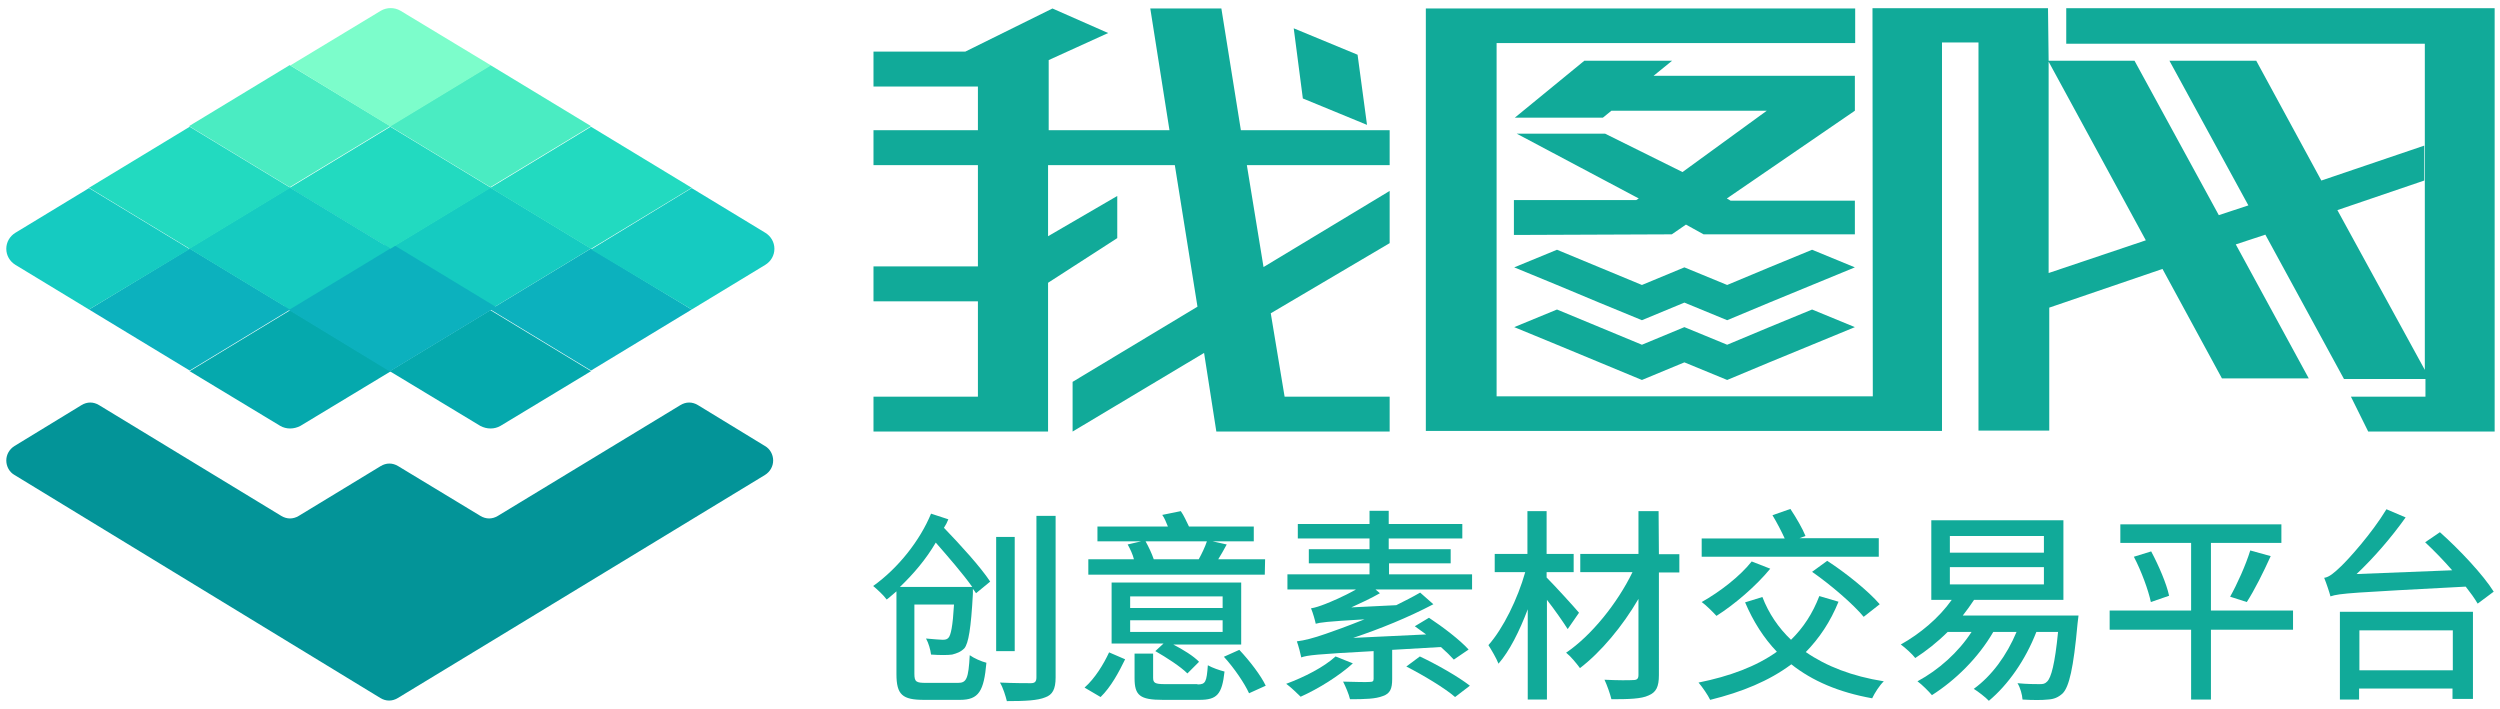 <?xml version="1.0" encoding="utf-8"?>
<!-- Generator: Adobe Illustrator 21.0.0, SVG Export Plug-In . SVG Version: 6.00 Build 0)  -->
<svg version="1.1" id="图层_1" xmlns="http://www.w3.org/2000/svg" xmlns:xlink="http://www.w3.org/1999/xlink" x="0px" y="0px"
	 viewBox="0 0 794.8 225.3" style="enable-background:new 0 0 794.8 225.3;" xml:space="preserve">
<style type="text/css">
	.st0{fill:#039498;}
	.st1{fill:#0CB1BE;}
	.st2{fill:#15CBC1;}
	.st3{fill:#05A9AD;}
	.st4{fill:#22DAC0;}
	.st5{fill:#4AECC2;}
	.st6{fill:#7CFDCB;}
	.st7{fill:#11AA99;}
</style>
<g>
	<g>
		<path class="st0" d="M221.9,128.8c-1.8-1.1-3.8-1.1-5.6,0l-29,17.6l-29,17.6c-1.8,1.1-3.8,1.1-5.6,0l-26.1-15.8
			c-1.8-1.1-3.8-1.1-5.6,0L95,164c-1.8,1.1-3.8,1.1-5.6,0l-57.9-35.2c-1.8-1.1-3.8-1.1-5.6,0l-21.3,13c-1.6,1-2.6,2.7-2.6,4.6
			c0,1.9,1,3.7,2.6,4.6l116.3,70.9c1.8,1.1,3.8,1.1,5.6,0l29-17.6l87.7-53.3c1.6-1,2.6-2.7,2.6-4.6c0-1.9-1-3.7-2.6-4.6L221.9,128.8
			z"/>
		<path class="st1" d="M60.3,117.8l-32-19.4l32-19.4l32,19.4L60.3,117.8z"/>
		<path class="st2" d="M28.3,98.4L4.9,84.2c-1.8-1.1-2.9-3-2.9-5.1s1.1-4,2.9-5.1l23.4-14.2l32,19.4L28.3,98.4z"/>
		<path class="st3" d="M89.1,135.4L60.3,118l32-19.4l32,19.4l-28.8,17.4C93.4,136.5,91,136.5,89.1,135.4L89.1,135.4z"/>
		<path class="st1" d="M187.9,117.8l32-19.4l-32-19.4l-32,19.4L187.9,117.8z"/>
		<path class="st2" d="M219.9,98.4l23.4-14.2c1.8-1.1,2.9-3,2.9-5.1s-1.1-4-2.9-5.1l-23.4-14.2l-32,19.5L219.9,98.4z"/>
		<path class="st3" d="M159.1,135.4l28.8-17.4l-32-19.4l-32,19.4l28.8,17.4C154.8,136.5,157.2,136.5,159.1,135.4L159.1,135.4z"/>
		<path class="st2" d="M155.9,98.4l32-19.4l-32-19.4l-32,19.4L155.9,98.4z"/>
		<path class="st4" d="M187.9,79.1l32-19.4l-32-19.4l-32,19.4L187.9,79.1z"/>
		<path class="st1" d="M123.9,118.1l33.8-20.5l-33.8-20.5L90.2,97.6L123.9,118.1z"/>
		<path class="st4" d="M124.1,79.1l32-19.4l-32-19.4l-32,19.4L124.1,79.1z"/>
		<path class="st5" d="M155.9,59.5l32-19.4l-32-19.4l-32,19.4L155.9,59.5z"/>
		<path class="st2" d="M92.1,98.4l32-19.4l-32-19.4L60.1,79L92.1,98.4z"/>
		<path class="st5" d="M92.1,59.5l32-19.4l-32-19.4l-32,19.4L92.1,59.5z"/>
		<path class="st6" d="M124.1,40.2l32-19.4L127.3,3.4c-1.9-1.1-4.3-1.1-6.2,0L92.3,20.8L124.1,40.2z"/>
		<path class="st4" d="M60.3,79.1l32-19.4l-32-19.4l-32,19.4L60.3,79.1z"/>
	</g>
	<g>
		<polygon class="st7" points="434.6,39.7 431.6,17.4 411.3,9 414.2,31.3 		"/>
		<polygon class="st7" points="388.3,2.7 365.7,2.7 371.8,41.4 333.4,41.4 333.4,19.1 352.3,10.5 334.6,2.7 306.9,16.4 277.7,16.4 
			277.7,27.5 310.9,27.5 310.9,41.4 277.7,41.4 277.7,52.5 310.9,52.5 310.9,84.7 277.7,84.7 277.7,95.8 310.9,95.8 310.9,126.1 
			277.7,126.1 277.7,137.2 333.2,137.2 333.2,89.9 355.2,75.7 355.2,62.3 333.2,75.1 333.2,52.5 373.5,52.5 380.7,97.5 341,121.4 
			341,137.2 382.8,112.2 386.7,137.2 441.8,137.2 441.8,126.1 408.4,126.1 404,99.6 441.8,77.3 441.8,60.7 401.7,84.9 396.4,52.5 
			441.8,52.5 441.8,41.4 394.5,41.4 		"/>
		<path class="st7" d="M656.9,2.6v0.2v11.1h114v103.7l-27.8-50.8l27.6-9.4V46.3L738,57.4l-20.7-38.1h-27.6l25.1,46l-9.4,3.1
			l-26.8-49.1h-27.3l-0.2-16.7h-55.8l0.1,123.4H475.8V13.7h114v-11H453.3V137h164.1V13.5H629v123.4h22.5V97.8l36-12.3l18.9,34.8H734
			l-23.2-42.6l9.4-3.1l25,45.9h25.9v5.6h-23.7l5.5,11.1h40.2V2.6H656.9z M651.3,86.8V19.6l30.9,56.8L651.3,86.8z"/>
		<polygon class="st7" points="589.7,24.1 525.7,24.1 531.6,19.3 503.7,19.3 481.6,37.4 509.6,37.4 512.3,35.2 561.7,35.2 
			534.9,54.7 510.3,42.5 482.2,42.5 521,63.1 520.2,63.6 481.3,63.6 481.3,74.7 531.5,74.5 536,71.4 541.6,74.5 589.7,74.5 
			589.7,63.8 550.2,63.8 549,63.1 589.7,35.2 		"/>
		<polygon class="st7" points="576.1,79.4 562.5,85 549.1,90.6 535.5,85 522,90.6 495,79.4 481.4,85 495,90.6 508.4,96.2 522,101.8 
			535.5,96.2 549.1,101.8 562.5,96.2 576.1,90.6 589.7,85 		"/>
		<polygon class="st7" points="562.5,104 549.1,109.6 535.5,104 522,109.6 495,98.4 481.4,104 495,109.6 522,120.8 535.5,115.2 
			549.1,120.8 562.5,115.2 576.1,109.6 589.7,104 576.1,98.4 		"/>
	</g>
	<path class="st7" d="M424.6,208.7c-3.7,3.4-10,6.6-15.7,8.7c1.3,0.9,3.6,3.1,4.6,4.1c5.6-2.5,12.2-6.6,16.6-10.6L424.6,208.7z"/>
	<path class="st7" d="M441.5,179.1h19.7v-4.5h-19.7v-3.4h23.4v-4.6h-23.4v-4.2h-6.1v4.2h-22.8v4.6h22.8v3.4h-19.3v4.5h19.3v3.5
		h-26.1v4.8h21.8c-4,2.3-8.2,4-9.7,4.6c-1.8,0.7-3.3,1.2-4.6,1.4c0.6,1.4,1.3,3.9,1.5,4.9c1.4-0.4,3.3-0.7,15.5-1.4
		c-5.5,2.2-10.2,3.9-12.3,4.6c-4,1.4-6.8,2.1-9.2,2.4c0.5,1.4,1.2,4,1.4,5.1c2-0.7,4.6-1,23-2v8.8c0,0.8-0.3,1-1.3,1
		c-1,0.1-4.7,0-8.4-0.1c0.8,1.6,1.8,3.9,2.2,5.6c4.8,0,8.1-0.1,10.4-1c2.4-0.8,3-2.4,3-5.4v-9.3l15.5-0.9c1.7,1.5,3.1,2.9,4.1,4
		l4.7-3.2c-2.7-3-8.2-7.2-12.6-10.1l-4.5,2.7c1.1,0.8,2.4,1.7,3.6,2.6l-23.2,1.1c8.6-2.9,17.3-6.4,25.5-10.7l-4.2-3.7
		c-2.4,1.4-5,2.7-7.6,4l-14.3,0.7c3.1-1.4,6.3-2.9,9.1-4.5l-1.4-1.2H468v-4.8h-26.4v-3.5L441.5,179.1L441.5,179.1z"/>
	<path class="st7" d="M447.1,211.9c5.3,2.7,12.3,6.9,15.5,9.7l4.7-3.6c-3.7-2.9-10.6-6.8-15.9-9.3L447.1,211.9z"/>
	<path class="st7" d="M502,194.8c-1.5-1.8-7.8-8.7-10.3-11.2v-1.7h8.6v-5.8h-8.6v-13.6h-6.1v13.6h-10.4v5.8h9.7
		c-2.4,8.5-7,17.9-11.7,23.2c1,1.6,2.5,4.1,3.2,5.9c3.5-4,6.7-10.4,9.3-17.3v28.7h6.1v-31.7c2.5,3.2,5.2,7.1,6.6,9.3L502,194.8z"/>
	<path class="st7" d="M527.3,162.5h-6.4v13.6h-18.5v5.8H519c-4.8,9.9-13.1,20.2-21.1,25.6c1.5,1.2,3.3,3.4,4.4,4.9
		c6.7-5.1,13.6-13.4,18.6-22v24.2c0,1.2-0.5,1.6-1.6,1.6c-1.2,0.1-5.3,0.1-9.2-0.1c0.8,1.7,1.8,4.5,2.2,6.2c5.5,0,9.5-0.1,11.8-1.2
		c2.4-1,3.3-2.7,3.3-6.5V182h6.5v-5.8h-6.5L527.3,162.5L527.3,162.5z"/>
	<path class="st7" d="M545.7,195.8c5.7-3.6,12.6-9.5,17.1-15l-5.9-2.3c-3.8,4.8-10.2,9.7-15.9,12.9
		C542.3,192.3,544.6,194.6,545.7,195.8z"/>
	<path class="st7" d="M580.9,178.3l-4.8,3.5c5.9,4.1,13.1,10.3,16.4,14.3l5.1-4C594.1,188,586.8,182.1,580.9,178.3z"/>
	<path class="st7" d="M584.5,191.3l-6.1-1.8c-2.1,5.5-5.1,10.1-9,13.9c-4-3.8-7.1-8.4-9.1-13.6l-5.5,1.7c2.6,6.1,5.9,11.3,10.1,15.7
		c-6.6,4.7-15,7.8-24.9,9.8c1.2,1.4,3,4,3.7,5.5c10.1-2.5,18.7-6,25.8-11.3c6.7,5.3,15.1,8.9,25.7,10.8c0.8-1.7,2.4-4.2,3.7-5.4
		c-10.1-1.6-18.3-4.8-24.8-9.3C578.4,202.9,581.9,197.7,584.5,191.3z"/>
	<path class="st7" d="M541,177h56.3v-5.9h-25.2l1.9-0.7c-0.9-2.3-3-5.9-4.8-8.6l-5.7,2c1.4,2.3,2.9,5.2,3.9,7.4H541V177z"/>
	<path class="st7" d="M627.6,190.7H656v-25.3h-42v25.3h6.5c-4,5.7-10.1,10.8-16.2,14.2c1.4,1,3.7,3.1,4.6,4.3c3.4-2.2,7-5,10.3-8.3
		h7.6c-4.2,6.5-10.5,12.1-17.2,15.7c1.4,1,3.6,3.2,4.6,4.4c7.4-4.7,14.7-11.8,19.5-20.1h7.4c-3.1,7.4-7.8,13.9-13.6,18.1
		c1.3,0.8,3.8,2.7,4.8,3.8c6.1-5.1,11.6-12.9,15.1-21.9h6.9c-1,10.2-2.2,14.6-3.5,15.8c-0.7,0.7-1.2,0.8-2.4,0.8s-4,0-7-0.3
		c0.9,1.4,1.5,3.7,1.6,5.2c3.2,0.2,6.3,0.2,8,0c2-0.1,3.4-0.7,4.8-2c2-2.1,3.4-7.8,4.7-22.2c0.1-0.8,0.3-2.5,0.3-2.5H624
		C625.3,194,626.5,192.4,627.6,190.7z M619.9,170.4h29.9v5.3h-29.9V170.4z M619.9,185.8v-5.5h29.9v5.5H619.9z"/>
	<path class="st7" d="M683.9,175.3l-5.5,1.7c2.4,4.6,4.6,10.6,5.4,14.4l5.8-2C688.8,185.6,686.3,179.8,683.9,175.3z"/>
	<path class="st7" d="M714.3,191.4c2.4-3.7,5.3-9.5,7.6-14.6l-6.5-1.8c-1.4,4.6-4.2,10.8-6.4,14.7L714.3,191.4z"/>
	<polygon class="st7" points="702.9,172.6 725.3,172.6 725.3,166.7 674.1,166.7 674.1,172.6 696.6,172.6 696.6,194.1 670.7,194.1 
		670.7,200.2 696.6,200.2 696.6,222.4 702.9,222.4 702.9,200.2 729,200.2 729,194.1 702.9,194.1 	"/>
	<path class="st7" d="M743.9,222.4h6.1v-3.5h29.7v3.3h6.5v-27.7h-42.3V222.4z M750.1,200.4h29.7v12.7h-29.7V200.4z"/>
	<path class="st7" d="M775.7,169.2l-4.7,3.2c2.8,2.6,5.8,5.7,8.6,8.9l-30.4,1.2c5.4-5.1,10.9-11.4,15.6-18l-6.1-2.6
		c-4.8,7.9-12.1,15.9-14.4,18.1c-2.2,2.1-3.8,3.5-5.4,3.7c0.7,1.7,1.7,4.7,2,5.9c2.9-1,7.1-1.2,43-3.1c1.5,1.9,2.8,3.7,3.8,5.4
		l5.1-3.8C789.5,182.8,781.9,174.7,775.7,169.2z"/>
</g>
<path class="st7" d="M310.3,188.6c-0.2-0.4-0.6-0.8-1-1.4v1.6c-0.6,11-1.4,15.7-2.7,17.3c-1.2,1.2-2.4,1.6-3.9,2
	c-1.4,0.2-3.9,0.2-6.7,0c-0.2-1.6-0.8-3.7-1.6-5.1c2.4,0.2,4.5,0.4,5.3,0.4c1,0,1.4-0.2,1.8-0.6c0.8-0.8,1.4-3.7,1.8-10.6h-12.6v22
	c0,2.6,0.6,2.9,3.7,2.9h10.2c2.7,0,3.3-1.4,3.7-8.8c1.4,1,3.7,2,5.3,2.4c-0.8,9-2.4,11.8-8.4,11.8h-11.4c-6.9,0-8.8-1.6-8.8-8.2
	v-26.3c-1,0.8-2,1.8-3.1,2.6c-1-1.4-3.1-3.3-4.3-4.3c8-5.7,14.9-14.5,18.4-23l5.5,1.8c-0.4,1-0.8,1.8-1.4,2.7
	c5.3,5.5,11.6,12.4,14.7,17.1L310.3,188.6L310.3,188.6z M309.1,186.6c-2.9-4.1-7.5-9.4-11.6-14.1c-3.1,5.3-7.1,10-11.4,14.1H309.1z
	 M322.6,207h-5.9v-36.3h5.9V207z M335.6,164v51.4c0,3.7-1,5.5-3.3,6.3c-2.4,1-6.3,1.2-12.2,1.2c-0.4-1.6-1.2-4.3-2.2-5.9
	c4.3,0.2,8.6,0.2,9.8,0.2c1.2,0,1.8-0.4,1.8-1.8V164L335.6,164L335.6,164z M344.8,218.6c3.3-2.9,6.1-7.5,7.8-11.2l5.1,2.2
	c-2,4.1-4.5,8.8-7.8,12L344.8,218.6z M402.1,182.7H346v-4.9h14.5c-0.4-1.6-1.2-3.3-2-4.7l4.3-1h-13.9v-4.7h22.4
	c-0.6-1.4-1-2.6-1.8-3.7l5.9-1.2c1,1.4,1.8,3.3,2.6,4.9h20.6v4.7h-13.1l4.5,1c-1,1.8-1.8,3.3-2.7,4.7h14.9L402.1,182.7L402.1,182.7z
	 M394.6,204.9H373c3.1,1.6,6.5,3.7,8.2,5.5l-3.7,3.7c-2.2-2.2-6.7-5.1-10.2-7.1l2.6-2.4h-16.5v-19.4h41.2V204.9L394.6,204.9z
	 M388.7,189.6h-29.4v3.7h29.4V189.6z M388.7,197.2h-29.4v3.7h29.4V197.2z M380.7,217.6c2.6,0,2.9-0.8,3.3-6.1c1.4,0.8,3.7,1.6,5.3,2
	c-0.8,7.3-2.4,9-8,9h-11.6c-7.3,0-9-1.4-9-6.9v-7.8h5.9v7.7c0,1.6,0.6,2,3.7,2h10.4V217.6z M364.2,172.1c1,1.8,2,3.9,2.6,5.7h14.3
	c1-1.8,2-3.9,2.6-5.7H364.2L364.2,172.1z M394,206.6c3.3,3.5,6.9,8.2,8.4,11.4l-5.3,2.4c-1.4-3.1-4.7-8-8-11.6L394,206.6L394,206.6z
	"/>
</svg>
